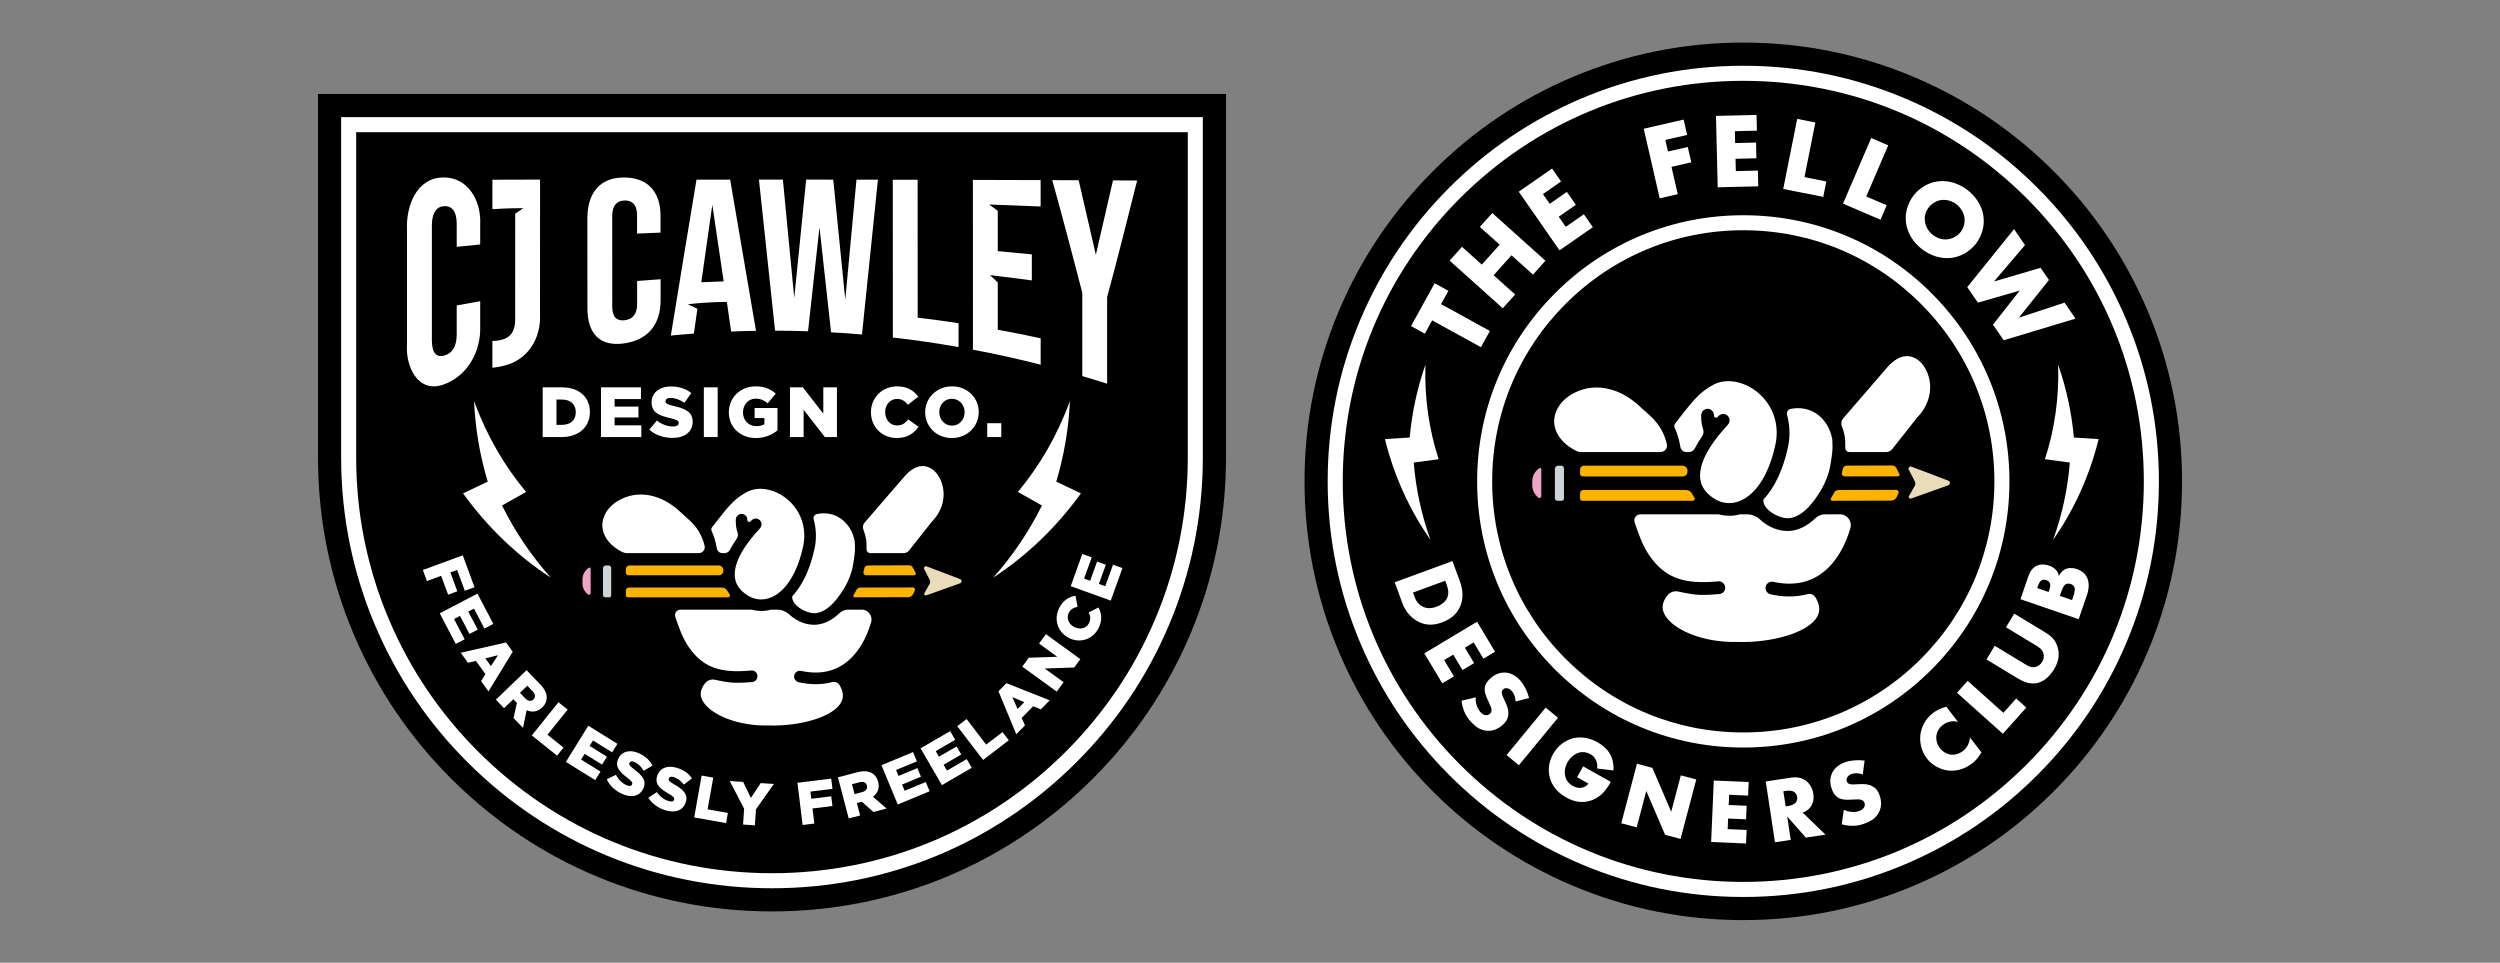 <svg viewBox="0 0 1288 496" version="1.1" xmlns="http://www.w3.org/2000/svg" id="Layer_1">
  
  <rect x="0" y="0" width="1288" height="496" fill="#808080" stroke="none"/>
  
  <defs>
    <style>
      .st0 {
        fill: none;
      }

      .st1 {
        fill: #eda4c5;
      }

      .st2 {
        fill: #ced5d8;
      }

      .st3 {
        fill: #fcb400;
      }

      .st4 {
        fill: #fff;
      }

      .st5 {
        fill: #e8dcba;
      }
    </style>
  </defs>
  <g>
    <g>
      <path d="M397.72,469.56c-62.36,0-121.01-24.25-165.16-68.28-21.47-21.41-38.34-46.35-50.16-74.12-12.23-28.75-18.48-59.31-18.57-90.81v-2.06s0-185.86,0-185.86h467.81v187.89c-.1,31.53-6.35,62.08-18.58,90.83-11.82,27.78-28.69,52.72-50.16,74.13-44.15,44.03-102.81,68.28-165.16,68.28Z"></path>
      <path d="M397.72,457.63c-59.18,0-114.84-23.01-156.74-64.8-20.38-20.32-36.39-43.99-47.61-70.35-11.6-27.28-17.53-56.27-17.62-86.17v-2.06s0-173.9,0-173.9h443.95v175.96c-.1,29.89-6.03,58.89-17.63,86.17-11.21,26.36-27.23,50.03-47.61,70.35-41.9,41.79-97.56,64.8-156.74,64.8Z"></path>
    </g>
    <g>
      <path d="M397.72,457.63c-59.18,0-114.84-23.01-156.74-64.8-20.38-20.32-36.39-43.99-47.61-70.35-11.6-27.28-17.53-56.27-17.62-86.17v-2.06s0-173.9,0-173.9h443.95v175.96c-.1,29.89-6.03,58.89-17.63,86.17-11.21,26.36-27.23,50.03-47.61,70.35-41.9,41.79-97.56,64.8-156.74,64.8ZM183.5,68.1v168.19c.09,28.86,5.81,56.84,17.01,83.16,10.82,25.44,26.28,48.28,45.95,67.89,40.44,40.33,94.16,62.54,151.27,62.54s110.83-22.21,151.27-62.54c19.67-19.61,35.13-42.46,45.95-67.9,11.2-26.32,16.92-54.3,17-83.16v-2.93s.01-165.25.01-165.25H183.5Z" class="st4"></path>
      <g>
        <path d="M238.42,286.1l6.05,16.44-4.99,1.84-3.96-10.75-3.49,1.29,3.58,9.72-4.73,1.74-3.58-9.72-7.34,2.7-2.1-5.7,20.56-7.57h0Z" class="st4"></path>
        <path d="M245.99,305.81l8.16,15.62-4.58,2.4-5.38-10.29-2.94,1.54,4.87,9.32-4.25,2.22-4.87-9.32-3.08,1.61,5.46,10.43-4.58,2.4-8.24-15.76,19.42-10.15h0Z" class="st4"></path>
        <path d="M260.74,331.01l3.41,4.76-12.49,20.44-3.8-5.29,2.25-3.58-4.93-6.87-4.09,1.01-3.72-5.19,23.37-5.29h.01ZM252.93,343.17l3.64-5.61-6.51,1.62,2.87,3.99h0Z" class="st4"></path>
        <path d="M271.27,345.26l7.18,7.48c2.32,2.42,3.29,4.7,3.23,6.8-.02,1.79-.78,3.44-2.33,4.93l-.04.04c-2.42,2.32-5.26,2.57-7.98,1.41l-1.89,9.07-4.86-5.06,1.73-7.78-.04-.04-1.8-1.87-4.79,4.6-4.21-4.38,15.81-15.18h0ZM270.66,359.82c1.43,1.49,2.98,1.65,4.13.55l.04-.04c1.24-1.19,1.01-2.7-.4-4.17l-2.75-2.87-3.8,3.64,2.77,2.89h0Z" class="st4"></path>
        <path d="M287.71,361.8l4.74,3.8-10.39,12.93,8.27,6.65-3.33,4.15-13-10.45,13.72-17.08h0Z" class="st4"></path>
        <path d="M303.13,373.92l14.97,9.3-2.73,4.39-9.87-6.13-1.75,2.82,8.94,5.55-2.53,4.07-8.94-5.55-1.84,2.95,10,6.21-2.73,4.39-15.11-9.38,11.55-18.62h.02Z" class="st4"></path>
        <path d="M312.61,401.46l4.75-2.28c1.25,2.46,3.07,4.29,5.38,5.33,1.48.68,2.52.52,2.9-.34l.03-.05c.37-.82-.07-1.58-2.49-3.44-3.81-2.9-6.54-5.59-4.68-9.69l.03-.05c1.68-3.7,5.84-5.05,10.63-2.87,3.4,1.54,5.63,3.66,7,6.38l-4.54,2.65c-1.24-2.11-2.93-3.7-4.69-4.51-1.34-.61-2.25-.34-2.58.37l-.03.05c-.41.91.09,1.62,2.57,3.51,4.14,3.08,6.31,5.86,4.62,9.6l-.03.05c-1.85,4.08-6.18,5.04-11.02,2.83-3.53-1.6-6.4-4.25-7.85-7.55h-.01Z" class="st4"></path>
        <path d="M334.03,410.95l4.42-2.86c1.55,2.29,3.59,3.86,6.01,4.61,1.55.48,2.56.2,2.83-.7l.02-.06c.27-.87-.27-1.56-2.91-3.09-4.14-2.4-7.19-4.71-5.86-9.02l.02-.06c1.2-3.88,5.15-5.75,10.18-4.19,3.56,1.1,6.04,2.92,7.75,5.44l-4.17,3.2c-1.49-1.94-3.37-3.3-5.22-3.87-1.41-.43-2.28-.05-2.51.7l-.02.06c-.3.96.29,1.6,2.99,3.15,4.49,2.54,7,5.02,5.79,8.93l-.02.06c-1.32,4.27-5.49,5.77-10.57,4.2-3.71-1.15-6.88-3.41-8.74-6.5h0Z" class="st4"></path>
        <path d="M361.49,399.57l5.98,1.07-2.91,16.33,10.45,1.86-.93,5.24-16.43-2.92,3.84-21.58h0Z" class="st4"></path>
        <path d="M383.37,416.62l-7.4-14.24,6.91.46,3.97,8.27,5.06-7.66,6.78.45-9.22,13.04-.55,8.28-6.09-.41.54-8.19h0Z" class="st4"></path>
        <path d="M410.85,403.28l17.4-2.13.65,5.28-11.37,1.39.45,3.7,10.28-1.26.61,5-10.28,1.26.95,7.77-6.03.74-2.66-21.75h0Z" class="st4"></path>
        <path d="M431.72,400.48l10.03-2.63c3.24-.85,5.7-.59,7.5.49,1.56.88,2.62,2.36,3.17,4.44l.02.06c.85,3.24-.31,5.84-2.66,7.65l6.99,6.07-6.79,1.77-5.95-5.3-.06.02-2.52.66,1.68,6.42-5.87,1.54-5.55-21.2h0ZM444.14,408.11c2-.52,2.9-1.8,2.49-3.34l-.02-.06c-.43-1.66-1.87-2.2-3.83-1.68l-3.85,1.01,1.34,5.09,3.88-1.02h0Z" class="st4"></path>
        <path d="M454.12,394.23l16.28-6.75,1.98,4.77-10.74,4.44,1.27,3.07,9.72-4.03,1.84,4.43-9.72,4.03,1.33,3.21,10.88-4.51,1.98,4.77-16.43,6.81-8.38-20.25h0Z" class="st4"></path>
        <path d="M474.29,385.52l15.24-8.84,2.59,4.47-10.04,5.83,1.66,2.87,9.1-5.27,2.4,4.14-9.1,5.28,1.74,3.01,10.18-5.91,2.59,4.47-15.38,8.92-10.99-18.95h0Z" class="st4"></path>
        <path d="M493.16,374.14l4.82-3.69,10.09,13.17,8.43-6.45,3.24,4.22-13.25,10.14-13.32-17.4h0Z" class="st4"></path>
        <path d="M514.41,356.14l4.11-4.17,22.27,8.85-4.57,4.64-3.91-1.61-5.93,6.02,1.69,3.86-4.48,4.55-9.18-22.14h0ZM527.71,361.78l-6.15-2.63,2.7,6.13,3.45-3.5Z" class="st4"></path>
        <path d="M526.7,343.45l3.32-4.59,14.67-.49-9.37-6.8,3.53-4.86,17.73,12.87-3.13,4.31-15.22.52,9.73,7.06-3.53,4.86-17.73-12.87h0Z" class="st4"></path>
        <path d="M550.58,328.62l-.05-.03c-5.66-2.96-7.82-9.63-4.75-15.51,2.07-3.97,5.07-5.65,8.35-6.13l1.02,5.69c-1.97.38-3.52,1.2-4.49,3.05-1.42,2.72-.12,5.83,2.71,7.31l.05.03c2.91,1.52,6.19.79,7.61-1.92,1.05-2.03.74-3.71-.07-5.61l5-2.54c1.57,3.15,2.14,6.59-.1,10.89-2.9,5.55-9.47,7.8-15.27,4.77h0Z" class="st4"></path>
        <path d="M551.63,302l5.97-16.59,4.86,1.75-3.93,10.93,3.12,1.13,3.57-9.9,4.51,1.62-3.57,9.9,3.27,1.18,3.99-11.08,4.86,1.75-6.02,16.74-20.62-7.42h0Z" class="st4"></path>
      </g>
      <g>
        <path d="M514.62,142.31l16.97,2.17c-6.82-.93-10.34-1.38-16.97-2.17Z" class="st0"></path>
        <path d="M536.12,106.38c-2.58-.1-4.78-.19-6.82-.26l6.82.26Z" class="st0"></path>
        <path d="M361.31,145.41c4.61-.21,6.91-.3,11.52-.44-1.95-13.16-3.9-26.32-5.84-39.49-1.9,13.31-3.79,26.61-5.68,39.93Z" class="st0"></path>
        <path d="M228.53,91.43c-14.08,0-19.43,15.05-18.84,26.98v58.97c-.86,10.96,5.36,25.54,18.86,20.72,12.21-4.35,19.21-16.84,18.85-29.74v-13.2c-4.84.85-7.26,1.3-12.1,2.21v14.82c0,6.68-2.56,9.96-6.4,10.99-3.84,1.04-6.4-.96-6.4-7.9v-58.98c0-6.94,2.56-9.92,6.4-10.09,3.84-.16,6.4,2.49,6.4,9.17v11.77c4.84-.5,7.26-.74,12.1-1.2v-10.39c.58-11.7-5.87-24.15-18.85-24.15h0Z" class="st4"></path>
        <path d="M328.24,144.75c0,4.79,0,7.19,0,11.98,0,5.4-2.55,7.8-6.4,8.26-3.84.47-6.4-1.35-6.41-6.87,0-15.64-.02-31.27-.02-46.9,0-5.52,2.55-7.85,6.4-7.93,3.84-.08,6.4,2.11,6.4,7.52v9.52c4.84-.21,7.26-.31,12.1-.49v-8.54c0-12.47-6.53-19.86-18.86-19.86s-18.84,7.86-18.83,21.14c0,15.4.02,30.81.02,46.21,0,13.27,6.53,19.88,18.86,18.13,12.33-1.75,18.84-9.73,18.84-22.2,0-4.34,0-6.51,0-10.86-4.84.32-7.26.51-12.1.9h0Z" class="st4"></path>
        <path d="M358.83,92.56c-4.46,26.77-8.86,53.53-13.21,80.32,4.75-.46,7.12-.65,11.87-1.01.74-5.24,1.16-8.29,1.8-12.78h0l-4.9-2.32c10.59-1.3,20.08-1.21,20.08-1.21.89,6.1,1.33,9.15,2.22,15.24,5.12-.2,7.68-.27,12.8-.35-4.45-25.97-8.89-51.93-13.31-77.9-6.93,0-10.4,0-17.33.01h0ZM361.31,145.41c1.88-13.31,3.78-26.62,5.68-39.93,1.94,13.16,3.89,26.33,5.84,39.49-4.6.14-6.91.23-11.52.44Z" class="st4"></path>
        <path d="M435.49,154.5c-2.06-20.65-4.13-41.3-6.2-61.95-5.58,0-8.38,0-13.96-.01-2.04,20.34-4.08,40.68-6.13,61.02-1.95-20.34-3.9-40.68-5.86-61.03h-12.33c2.77,25.95,5.54,51.89,8.31,77.84,6.8.02,10.19.08,16.98.31,1.97-17.87,3.94-35.75,5.9-53.62,1.99,18.05,3.98,36.1,5.97,54.15,6.37.35,9.56.58,15.93,1.12,2.76-26.59,5.49-53.17,8.21-79.76-4.42,0-6.63-.01-11.05-.02-1.92,20.65-3.85,41.29-5.78,61.93v.02Z" class="st4"></path>
        <path d="M472.79,163.68c-.01-23.69-.02-47.38-.03-71.07-5.12-.01-7.68-.02-12.8-.02.02,27.11.03,54.22.04,81.32,11.31,1.25,22.65,2.9,33.84,4.91v-12.31c-8.42-1.27-12.63-1.84-21.05-2.83h-.01Z" class="st4"></path>
        <path d="M514.04,169.89c0-9.91,0-15.39,0-24.38l-4.01-3.79,4.6.59c6.63.79,10.15,1.24,16.97,2.17h0v-13.43c-7.03-.71-10.54-1.05-17.56-1.67,0-8.47,0-13.17,0-20.81l-4.48-3.21,19.75.76c2.04.08,4.25.16,6.82.26v-13.59c-11.63-.04-23.27-.08-34.9-.11.01,29.16.02,58.33.03,87.49,11.69,2.18,23.38,4.77,34.89,7.73v-13.59c-8.84-1.93-13.26-2.81-22.1-4.43h0Z" class="st4"></path>
        <path d="M585.85,93c-4.98-.02-7.47-.04-12.44-.06-2.9,12.8-5.85,25.58-8.83,38.35-2.9-12.82-5.85-25.63-8.85-38.43-5.44-.02-8.16-.03-13.61-.05,5.36,19.28,10.48,38.63,15.48,58.01v42.96c5.12,1.5,7.68,2.28,12.79,3.9v-44.59c5.37-19.97,10.48-40.01,15.47-60.08h0Z" class="st4"></path>
        <path d="M278.24,106.78v-14.26c-5.12.02-7.68.02-12.8.04-4.7.02-7.05.02-11.75.04v15.18s8.82-.64,15.9-.51l-4.15,2.8c0,18.11-.03,36.43-.02,54.55,0,6.15-2.44,9.46-7.56,10.6-1.4.31-2.79.49-4.19.39v13.8c1.86-.08,3.64-.45,5.93-.99,12.32-2.91,19.2-14.05,18.61-26.46,0-18.32.02-36.85.02-55.18h0Z" class="st4"></path>
      </g>
      <g>
        <path d="M279.59,199.56h9.88c9.15,0,14.45,5.27,14.45,12.66v.07c0,7.39-5.38,12.88-14.6,12.88h-9.73v-25.61h0ZM289.58,218.88c4.24,0,7.06-2.34,7.06-6.48v-.07c0-4.1-2.82-6.48-7.06-6.48h-2.89v13.03h2.89Z" class="st4"></path>
        <path d="M309.62,199.56h20.6v6.04h-13.57v3.88h12.29v5.6h-12.29v4.06h13.76v6.04h-20.78v-25.61h0Z" class="st4"></path>
        <path d="M334.49,221.37l3.95-4.72c2.52,2.01,5.34,3.07,8.31,3.07,1.9,0,2.93-.66,2.93-1.76v-.07c0-1.06-.84-1.65-4.32-2.45-5.45-1.24-9.66-2.78-9.66-8.05v-.07c0-4.76,3.77-8.2,9.92-8.2,4.35,0,7.76,1.17,10.54,3.4l-3.55,5.01c-2.34-1.65-4.9-2.52-7.17-2.52-1.72,0-2.56.73-2.56,1.65v.07c0,1.17.88,1.68,4.43,2.49,5.89,1.28,9.55,3.18,9.55,7.98v.07c0,5.23-4.13,8.34-10.35,8.34-4.54,0-8.85-1.43-12-4.24h-.01Z" class="st4"></path>
        <path d="M362.62,199.56h7.13v25.61h-7.13v-25.61h0Z" class="st4"></path>
        <path d="M375.5,212.44v-.07c0-7.46,5.85-13.32,13.79-13.32,4.5,0,7.68,1.39,10.39,3.73l-4.17,5.01c-1.83-1.54-3.66-2.41-6.18-2.41-3.7,0-6.55,3.11-6.55,7.02v.07c0,4.13,2.89,7.1,6.95,7.1,1.72,0,3.04-.37,4.1-1.06v-3.11h-5.05v-5.19h11.78v11.52c-2.71,2.23-6.48,3.95-11.12,3.95-7.98,0-13.94-5.49-13.94-13.24h0Z" class="st4"></path>
        <path d="M407.01,199.56h6.62l10.54,13.54v-13.54h7.02v25.61h-6.22l-10.94-14.05v14.05h-7.02v-25.61h0Z" class="st4"></path>
        <path d="M448.72,212.44v-.07c0-7.46,5.74-13.32,13.5-13.32,5.23,0,8.6,2.2,10.87,5.34l-5.34,4.13c-1.46-1.83-3.15-3-5.6-3-3.58,0-6.11,3.04-6.11,6.77v.07c0,3.84,2.52,6.84,6.11,6.84,2.67,0,4.24-1.24,5.78-3.11l5.34,3.8c-2.41,3.33-5.67,5.78-11.34,5.78-7.32,0-13.21-5.6-13.21-13.24h0Z" class="st4"></path>
        <path d="M476.65,212.44v-.07c0-7.35,5.93-13.32,13.83-13.32s13.76,5.89,13.76,13.24v.07c0,7.36-5.93,13.32-13.83,13.32s-13.76-5.89-13.76-13.24ZM496.98,212.44v-.07c0-3.7-2.67-6.91-6.59-6.91s-6.48,3.15-6.48,6.84v.07c0,3.7,2.67,6.91,6.55,6.91s6.51-3.15,6.51-6.84h0Z" class="st4"></path>
        <path d="M508.62,218.04h7.24v7.13h-7.24v-7.13Z" class="st4"></path>
      </g>
      <g>
        <path d="M551.22,206.58c-6.48,17.86-15.74,33.61-26.81,46.86,4.15,2.3,8.28,4.63,12.38,7.01-6.67,13.44-15.09,25.92-25.05,37.11,16.84-11,32.32-25.57,45.14-43.38-4.22-2.05-8.45-4.06-12.7-6.04,4.05-13.5,6.42-27.45,7.04-41.55Z" class="st4"></path>
        <path d="M244.23,206.58c6.48,17.86,15.74,33.61,26.81,46.86-4.15,2.3-8.28,4.63-12.38,7.01,6.67,13.44,15.09,25.92,25.05,37.11-16.84-11-32.32-25.57-45.14-43.38,4.22-2.05,8.45-4.06,12.7-6.04-4.05-13.5-6.42-27.45-7.04-41.55Z" class="st4"></path>
      </g>
      <g>
        <path d="M313.67,291.33h-1.51c-.84,0-1.51.68-1.51,1.51v13.67c0,.69.56,1.25,1.25,1.25h1.92c.59,0,1.07-.48,1.07-1.07v-14.14c0-.67-.54-1.21-1.22-1.21Z" class="st2"></path>
        <path d="M375.88,306.2c-.43-.6-.83-1.23-1.18-1.87-.54-.99-1.57-1.62-2.7-1.62h-48.05c-.84,0-1.52.69-1.52,1.53v2.43c0,.6.49,1.09,1.09,1.09h51.59c.8,0,1.25-.91.78-1.56Z" class="st3"></path>
        <path d="M323.71,296.37h46.76c1.14,0,2.08-.88,2.17-2.01v-.06c.01-.11.02-.22.03-.33.14-1.42-.97-2.65-2.39-2.65h-45.92c-1.07,0-1.94.87-1.94,1.94v1.83c0,.71.57,1.28,1.28,1.28Z" class="st3"></path>
        <path d="M303.44,292.46c-2.03,1.29-3.37,3.56-3.37,6.13v1.9c0,2.35,1.12,4.44,2.85,5.77.57.43,1.39,0,1.39-.71v-12.62c0-.44-.49-.71-.87-.47Z" class="st1"></path>
        <path d="M408.15,307.7c0,.66.17,1.33.49,1.99.24.5.57,1,.99,1.5,2.5,2.99,7.55,4.96,10.39,4.72,4.94-.41,9.72-4.45,14.61-12.35.27-.44.54-.89.79-1.34.51-.91.98-1.84,1.42-2.78.75-1.63,1.38-3.31,1.9-5.04.86-2.87,1.69-9.28,1.73-10.89.01-.38.02-.76.02-1.14,0-1.1-.03-2.22-.11-3.34-.43-2.4-1.24-4.63-2.42-6.63-.12-.15-.22-.32-.31-.5-1.59-2.5-3.76-4.5-6.26-5.79-3.12-1.6-6.75-2.04-10.47-1.3-1.27.25-2.06,1.54-1.71,2.8,1.21,4.33,1.47,8.98.74,13.6l-.02.09c-.69,3.47-1.56,6.73-2.6,9.75-.71,2.08-1.51,4.04-2.38,5.88-1.92,4.05-4.2,7.51-6.8,10.29-.02.16-.03.33-.02.49Z" class="st4"></path>
        <path d="M369.35,282.58c.22,1.38,1.41,2.4,2.82,2.4h1.02c1.22,0,2.36-.67,2.92-1.76.95-1.85,2.1-3.75,3.44-5.69.66-.96.8-2.16.41-3.26-.65-1.83-.96-4.13-.89-6.63.04-1.22.83-2.25,1.9-2.68.36-.14.75-.22,1.15-.21.81.02,1.56.36,2.1.94.48.51.76,1.15.8,1.84,0,.1,0,.2,0,.3v.03c-.03.93,1.12,1.4,1.75.71.14-.15.28-.3.42-.46.07-.07.14-.14.21-.21.52-.46,1.17-.72,1.86-.75.8-.03,1.56.25,2.14.8.63.58.98,1.4.95,2.27-.02.76-.35,1.47-.87,2.03-1.6,1.73-3.08,3.44-4.4,5.1-.73.92-1.42,1.83-2.06,2.72-4.48,6.24-6.66,11.73-6.49,16.34.03.8.14,1.57.31,2.31.09.37.2.74.32,1.1.08.22.16.45.26.66.65,1.53,1.65,2.92,2.98,4.16,1.02.96,2.1,1.75,3.2,2.39,2.5,1.42,5.18,2.01,7.89,1.73.3-.03.6-.07.9-.13.6-.11,1.21-.26,1.81-.45,3.73-1.2,7.25-4.06,10.18-8.27.22-.31.43-.63.64-.95,3.15-4.86,5.51-11.16,7.02-18.76.51-3.26.44-6.41-.2-9.42-.09-.43-.19-.86-.31-1.28-.31-1.13-.7-2.24-1.17-3.32-1.69-3.87-4.4-7.27-7.84-9.83-3.02-2.24-6.43-3.72-9.87-4.28-3.4-.55-6.65-.15-9.4,1.16-.64.34-1.26.68-1.84,1.03-.39.23-.77.47-1.14.71-.37.24-.73.48-1.07.73-.35.25-.69.5-1.02.76-.5.39-.98.79-1.45,1.2-.32.28-.63.56-.93.85-2.77,2.63-5.31,5.89-8.84,10.43-.65.83-1.34,1.72-2.08,2.66,0,0,0,0,0,0-.44.57-.54,1.33-.23,1.98,1.26,2.71,2.14,5.7,2.67,9.01Z" class="st4"></path>
        <path d="M360.02,284.98c1.96,0,3.44-1.82,2.99-3.73-1.9-8.11-6.29-11.98-10.24-15.45-.98-.86-1.89-1.66-2.79-2.53-4.77-4.35-10.18-7.16-15.64-8.13-5.44-.96-10.83-.04-15.59,2.67-3.05,1.74-5.44,4.12-6.9,6.9-1.84,3.51-2.02,7.2-.52,10.68,1.45,3.35,4.35,6.33,8.16,8.4.38.21.76.41,1.15.61.72.38,1.51.57,2.32.57h37.05Z" class="st4"></path>
        <path d="M494.65,298.35l-17.26-6.56c-.86-.33-1.66.57-1.25,1.39l2.87,5.61c.32.63.3,1.37-.05,1.98l-2.71,4.76c-.38.67.27,1.45,1,1.19l17.38-6.21c1.01-.36,1.02-1.78.02-2.16Z" class="st5"></path>
        <path d="M480.13,268.72c5.3-5.4,7.26-12.64,5.23-19.36-1.45-4.81-4.66-8.29-8.39-9.08-.22-.05-.45-.09-.68-.11-.23-.03-.45-.04-.68-.05-.2,0-.4,0-.6,0-3,.12-6.08,1.94-9.02,5.35l-20.56,23.79c-.86,1-1.09,2.39-.61,3.61.66,1.68,1.15,3.44,1.47,5.28l.03.26c.11,1.54.15,3.08.12,4.59-.02,1.08.84,1.97,1.92,1.97h17.23c1.06,0,2.07-.49,2.73-1.33l11.75-14.87.05-.05Z" class="st4"></path>
        <path d="M470.32,302.64l-27.04.06c-.85,0-1.63.47-2.02,1.23-.49.94-1.01,1.86-1.57,2.76,0,0,0,0,0,.01-.28.45.04,1.04.58,1.04l27.62-.07c1.11,0,2.12-.65,2.59-1.66l.84-1.83c.34-.73-.2-1.56-1-1.56Z" class="st3"></path>
        <path d="M443.91,314.09h-6.93c-1.66,0-3.26.63-4.45,1.77-3.81,3.66-7.79,5.64-12.02,5.99-.44.04-.9.05-1.37.04-5.8-.13-10.14-3.14-12.58-5.39-1.68-1.54-3.86-2.41-6.14-2.41h-3.2c-1.8.5-3.64.72-5.47.67-1.54-.04-3.05-.26-4.52-.67h-36.61c-1.95,0-3.32,1.92-2.69,3.76v.04c1.95,5.69,3.77,11.06,7.16,15.83,3.32,4.68,6.89,7.75,11.23,9.65.57.25,1.08.45,1.57.63,4.92,1.76,10.99,2.22,19.11,1.44.79-.08,1.57.16,2.18.67.54.44.9,1.05,1.03,1.72.02.1.03.19.04.29.08.86-.2,1.69-.79,2.33-.52.55-1.24.87-2,.94-3.32.32-6.28.43-9.04.36-3.01-.08-7.27-.92-10.01-1.54-1.87-.42-3.85.21-5.07,1.69-2.07,2.5-2.85,5.16-1.96,7.76.61,1.8,1.95,3.58,3.87,5.25.28.24.56.47.86.71,1.86,1.45,4.16,2.8,6.83,3.96.42.18.84.36,1.27.53,6.44,2.56,14.13,3.85,21.83,3.65h.07s.1,0,.1,0c7.9.24,16.39-.87,23.31-3.04,5.08-1.59,9.03-3.67,11.56-6.04,1.15-1.07,2.01-2.21,2.54-3.38,1.13-2.49.75-5.31-1.14-8.41-.77-1.26-2.28-1.87-3.71-1.49-2.97.8-6.11,1.16-9.37,1.08-2.52-.06-5.15-.39-7.83-.98-1.49-.33-2.58-1.69-2.44-3.21.17-1.82,1.89-3.03,3.62-2.65,6.53,1.44,12.45,1.07,17.6-1.1.16-.09.32-.16.5-.22,1.81-.81,3.55-1.87,5.17-3.12,6.46-5.03,10.52-12.82,12.78-20.61.95-3.26-1.47-6.53-4.87-6.53Z" class="st4"></path>
        <path d="M470.28,292.36c-.35-.68-1.05-1.11-1.81-1.11l-21.39.07c-.84,0-1.56.58-1.75,1.4-.14.64-.29,1.27-.46,1.9-.23.88.42,1.74,1.33,1.74h24.65c.8.02,1.22-.51.86-1.22l-1.43-2.78Z" class="st3"></path>
      </g>
    </g>
  </g>
  <g>
    <g>
      <path d="M898.14,474.04c-30.51,0-60.11-5.98-87.99-17.77-26.92-11.39-51.09-27.68-71.85-48.44s-37.05-44.93-48.44-71.85c-11.79-27.88-17.77-57.48-17.77-87.99s5.98-60.11,17.77-87.99c11.39-26.92,27.68-51.09,48.44-71.85,20.75-20.75,44.93-37.05,71.84-48.44,27.88-11.79,57.48-17.77,87.99-17.77s60.11,5.98,87.99,17.77c26.92,11.39,51.09,27.68,71.85,48.44,20.75,20.75,37.05,44.93,48.44,71.84,11.79,27.88,17.77,57.48,17.77,87.99s-5.98,60.11-17.77,87.99c-11.38,26.92-27.68,51.09-48.44,71.85-20.75,20.75-44.93,37.05-71.85,48.44-27.88,11.79-57.48,17.77-87.99,17.77Z"></path>
      <path d="M898.14,462.12c-28.9,0-56.95-5.66-83.34-16.83-25.5-10.78-48.4-26.22-68.06-45.89-19.66-19.66-35.1-42.56-45.89-68.06-11.17-26.4-16.83-54.44-16.83-83.34s5.66-56.94,16.83-83.34c10.78-25.5,26.22-48.4,45.89-68.06,19.66-19.66,42.56-35.1,68.06-45.89,26.4-11.17,54.44-16.83,83.34-16.83s56.94,5.66,83.34,16.83c25.5,10.78,48.4,26.22,68.06,45.89,19.66,19.66,35.1,42.56,45.89,68.06,11.17,26.4,16.83,54.44,16.83,83.34s-5.66,56.94-16.83,83.34c-10.78,25.5-26.22,48.4-45.89,68.06-19.66,19.66-42.56,35.1-68.06,45.89-26.4,11.17-54.44,16.83-83.34,16.83Z"></path>
    </g>
    <g>
      <path d="M898.14,462.12c-28.9,0-56.95-5.66-83.34-16.83-25.5-10.78-48.4-26.22-68.06-45.89-19.66-19.66-35.1-42.56-45.89-68.06-11.17-26.4-16.83-54.44-16.83-83.34s5.66-56.94,16.83-83.34c10.78-25.5,26.22-48.4,45.89-68.06,19.66-19.66,42.56-35.1,68.06-45.89,26.4-11.17,54.44-16.83,83.34-16.83s56.94,5.66,83.34,16.83c25.5,10.78,48.4,26.22,68.06,45.89,19.66,19.66,35.1,42.56,45.89,68.06,11.17,26.4,16.83,54.44,16.83,83.34s-5.66,56.94-16.83,83.34c-10.78,25.5-26.22,48.4-45.89,68.06-19.66,19.66-42.56,35.1-68.06,45.89-26.4,11.17-54.44,16.83-83.34,16.83ZM898.14,41.64c-55.12,0-106.94,21.47-145.92,60.44-38.98,38.98-60.44,90.8-60.44,145.92s21.47,106.94,60.44,145.92c38.98,38.98,90.8,60.44,145.92,60.44s106.94-21.47,145.92-60.44c38.98-38.98,60.44-90.8,60.44-145.92s-21.47-106.94-60.44-145.92c-38.98-38.98-90.8-60.44-145.92-60.44Z" class="st4"></path>
      <path d="M898.14,385.13c-36.63,0-71.06-14.26-96.96-40.16-25.9-25.9-40.16-60.34-40.16-96.96s14.26-71.06,40.16-96.96c25.9-25.9,60.34-40.16,96.96-40.16s71.06,14.26,96.96,40.16c25.9,25.9,40.16,60.34,40.16,96.96s-14.26,71.06-40.16,96.96c-25.9,25.9-60.34,40.16-96.96,40.16ZM898.14,118.62c-34.56,0-67.05,13.46-91.48,37.89-24.44,24.44-37.89,56.92-37.89,91.48s13.46,67.05,37.89,91.48c24.44,24.44,56.92,37.89,91.48,37.89s67.05-13.46,91.48-37.89c24.44-24.44,37.89-56.92,37.89-91.48s-13.46-67.05-37.89-91.48c-24.44-24.44-56.92-37.89-91.48-37.89Z" class="st4"></path>
      <polygon points="742.44 156.68 767.58 170.52 762.97 178.87 737.84 165.05 734.07 171.91 726.97 168 739.12 145.92 746.22 149.82 742.44 156.68" class="st4"></polygon>
      <polygon points="763.43 136.33 772.64 126.07 762.42 116.9 768.83 109.76 796.21 134.33 789.8 141.48 778.72 131.53 769.5 141.79 780.59 151.73 774.22 158.83 746.83 134.26 753.21 127.16 763.43 136.33" class="st4"></polygon>
      <polygon points="804.26 93.49 794.93 99.98 798.42 105.01 807.25 98.86 811.88 105.52 803.05 111.66 806.68 116.86 816 110.38 820.63 117.04 803.47 128.97 782.46 98.77 799.62 86.84 804.26 93.49" class="st4"></polygon>
      <polygon points="869.2 69.52 857.97 72.09 859.33 78.06 869.54 75.72 871.36 83.62 861.15 85.96 864.37 100.05 855.07 102.18 846.85 66.32 867.39 61.61 869.2 69.52" class="st4"></polygon>
      <polygon points="905.16 67.31 893.8 67.59 893.95 73.71 904.71 73.45 904.9 81.55 894.14 81.81 894.3 88.16 905.66 87.88 905.86 95.99 884.96 96.49 884.07 59.71 904.96 59.21 905.16 67.31" class="st4"></polygon>
      <polygon points="935.27 63.11 929.67 91.25 940.92 93.49 939.33 101.44 918.72 97.34 925.91 61.25 935.27 63.11" class="st4"></polygon>
      <polygon points="972.8 74.87 961.49 101.23 972.03 105.75 968.84 113.21 949.53 104.92 964.03 71.11 972.8 74.87" class="st4"></polygon>
      <path d="M1005.05,132.89c-5.16.56-10.5-1.18-14.83-4.51-4.33-3.33-7.39-8.04-8.18-13.17-.82-5.36.82-10.57,3.78-14.42,2.99-3.89,7.63-6.86,12.99-7.4,5.16-.56,10.5,1.18,14.83,4.51s7.39,8.04,8.18,13.17c.85,5.32-.82,10.57-3.81,14.46-2.96,3.85-7.57,6.78-12.96,7.36M1000.31,103.03c-2.75.32-5.14,1.89-6.72,3.95-1.98,2.58-2.14,5.32-1.85,7.21.36,2.43,1.58,4.91,4.13,6.86,2.58,1.98,5.21,2.54,7.61,2.23s4.94-1.55,6.66-3.78c1.75-2.28,2.29-5.06,1.94-7.42-.44-2.77-2.07-5.27-4.08-6.81-2.1-1.61-4.9-2.58-7.69-2.22" class="st4"></path>
      <polygon points="1043.28 126.29 1027.31 145.02 1051.31 137.97 1055.62 144.24 1040.12 163.66 1063.65 155.92 1069.3 164.15 1032.32 175.3 1026.79 167.26 1040.57 149.7 1019.02 155.93 1013.52 147.93 1037.63 118.05 1043.28 126.29" class="st4"></polygon>
      <path d="M718.55,299.99l29.76-10.92,3.71,10.13c1.1,2.99,2.53,8.13.23,13.33-2.07,4.7-6.11,6.95-9.32,8.12-3.92,1.44-7.76,1.73-11.72-.11-3.23-1.5-6.83-4.68-8.7-9.77l-3.96-10.79h0ZM727.94,305.3l.57,1.56c.69,1.88,1.83,4.44,4.54,5.73,1.29.64,3.64,1.24,6.94.04,2.76-1.02,4.82-2.73,5.66-4.71,1.02-2.45.32-4.93-.39-6.84l-.68-1.88-16.64,6.1h0Z" class="st4"></path>
      <polygon points="764.26 339.36 759.22 330.97 754.7 333.67 759.46 341.63 753.47 345.21 748.71 337.27 744.02 340.07 749.05 348.47 743.06 352.06 733.81 336.61 760.99 320.32 770.25 335.78 764.26 339.36" class="st4"></polygon>
      <path d="M760.25,359.24c-.08,2.42.52,5.45,2.42,7.58,1.1,1.24,2.16,1.64,2.93,1.65.67.04,1.42-.19,2.02-.72.46-.41.84-1.06.82-1.94,0-1.08-.58-2.22-1.47-4.16l-.92-2.04c-.56-1.28-1.33-3.21-1.11-5.11.24-2.37,1.78-4,2.99-5.07,2.91-2.59,5.69-3.03,7.64-2.92,2.29.13,5.08,1.2,7.64,4.08,2.08,2.34,3.76,5.74,4.58,9.02l-6.97,1.82c-.19-3.14-1.27-4.66-2-5.47-.54-.61-1.4-1.29-2.51-1.39-.67-.04-1.28.06-1.81.53-.43.38-.68.73-.78,1.26-.05.37-.11,1.17.77,3.01l1.1,2.39c.86,1.9,1.72,3.94,1.48,6.38-.2,2.34-1.23,3.83-2.86,5.29-2.17,1.92-4.73,3.26-7.95,3.07-3.82-.23-6.39-2.33-8.64-4.85-1.33-1.49-2.45-3.04-3.35-5.35-.2-.51-.96-2.51-1.3-5.26l7.31-1.79h0Z" class="st4"></path>
      <rect transform="translate(-5.4 747.35) rotate(-50.51)" height="8.22" width="31.69" y="375.29" x="773.58" class="st4"></rect>
      <path d="M815.65,394.82l14.25,8.01c-3.07,5.47-6.38,8.73-11.42,9.94-4.41,1.06-8.16-.01-11.68-1.99-4.97-2.79-7.35-6.53-8.3-10.06-.91-3.23-.93-7.66,1.64-12.22,2.47-4.39,6.23-7.01,9.96-8.03,3.56-.99,8.12-.77,13.01,1.98,2.57,1.44,5.01,3.58,6.41,6.05,1.41,2.54,1.96,5.73,1.74,8.44l-8.42-1.02c.22-1.57-.05-2.92-.43-3.89-.64-1.67-1.72-2.76-3.09-3.53-1.7-.95-3.79-1.32-5.79-.75-2.52.7-4.75,2.83-5.96,4.99-1.42,2.52-1.67,5.11-1.16,7.19.53,2.15,1.75,3.76,3.86,4.95,1.24.7,2.81,1.31,4.69.95.96-.17,2.31-.72,3.42-2.11l-5.88-3.31,3.14-5.59h0Z" class="st4"></path>
      <polygon points="835.27 424.14 843.36 393.5 851.3 395.6 861.01 418.22 865.96 399.47 873.91 401.57 865.82 432.21 857.87 430.11 848.16 407.49 843.22 426.24 835.27 424.14" class="st4"></polygon>
      <polygon points="900.63 409.89 890.85 409.46 890.63 414.73 899.88 415.14 899.58 422.11 890.32 421.71 890.09 427.17 899.87 427.59 899.56 434.57 881.57 433.79 882.95 402.13 900.93 402.91 900.63 409.89" class="st4"></polygon>
      <path d="M922.4,400.68c2.35-.36,5.41-.44,8.08,1.61,2.06,1.56,3.37,4.15,3.75,6.64.41,2.68-.18,5.17-1.5,6.91-1.05,1.36-2.58,2.32-4,2.82l11.76,11.34-10.1,1.53-9.62-10.84,1.82,12.02-8.12,1.23-4.76-31.33,12.68-1.92h0ZM919.97,415.42l1.55-.23c1.22-.18,2.91-.78,3.76-1.86.51-.7.78-1.8.63-2.79-.14-.94-.67-1.92-1.48-2.47-.86-.64-2.3-.9-4.09-.63l-1.55.23,1.17,7.75Z" class="st4"></path>
      <path d="M949.91,417.24c2.22.98,5.25,1.57,7.94.61,1.57-.56,2.33-1.39,2.64-2.1.29-.61.36-1.39.09-2.15-.2-.58-.67-1.17-1.48-1.48-1.01-.4-2.28-.3-4.41-.2l-2.23.09c-1.4.05-3.48.02-5.16-.89-2.11-1.11-3.04-3.16-3.58-4.68-1.3-3.67-.67-6.42.17-8.18.98-2.06,3.03-4.25,6.66-5.54,2.96-1.05,6.74-1.33,10.09-.86l-.94,7.14c-2.98-1.01-4.79-.57-5.82-.2-.77.27-1.73.82-2.23,1.8-.29.61-.43,1.21-.19,1.89.19.54.42.91.88,1.2.32.19,1.05.54,3.07.42l2.63-.13c2.09-.08,4.3-.11,6.47,1.03,2.1,1.07,3.09,2.58,3.82,4.64.97,2.73,1.23,5.61-.15,8.53-1.64,3.46-4.56,5.05-7.74,6.18-1.88.67-3.73,1.13-6.22,1.1-.56,0-2.69-.05-5.37-.77l1.09-7.45h-.02Z" class="st4"></path>
      <path d="M1020.85,387.66c-1.88,2.94-3.07,4.34-4.69,5.59-4.37,3.36-8.98,4.15-12.62,3.71-4.33-.57-8.32-2.95-10.84-6.22-2.75-3.58-3.81-8.15-3.32-12.19.49-3.97,2.56-8.21,6.48-11.22,1.2-.92,3.31-2.24,6.86-3.24l6,7.8c-4.1-.98-6.71.79-7.8,1.62-1.88,1.45-2.88,3.12-3.24,5.13-.44,2.62.42,5.07,1.78,6.84,1.33,1.73,3.52,3.1,5.8,3.33,1.88.18,4.16-.44,6-1.86.98-.75,3.3-2.72,3.66-7.01l5.94,7.72h0Z" class="st4"></path>
      <polygon points="1013.73 350.78 1032.15 367.25 1038.74 359.88 1043.94 364.54 1031.88 378.04 1008.25 356.91 1013.73 350.78" class="st4"></polygon>
      <path d="M1027.7,332.72l16.05,9.73c1.14.69,2.91,1.71,5.03,1.15,1.26-.34,2.58-1.33,3.32-2.54.74-1.22,1.01-2.77.79-3.96-.44-2.49-2.45-3.65-3.96-4.56l-15.45-9.36,4.26-7.04,15.56,9.43c2.85,1.72,5.74,3.64,6.93,8.37.94,3.68.27,7.16-2.05,10.98-2.58,4.27-5.9,6.43-8.69,7.01-3.99.81-7.62-1.01-10.5-2.75l-15.56-9.43,4.25-7.03h0Z" class="st4"></path>
      <path d="M1070.91,319.01l-29.96-10.3,3.99-11.59c.74-2.16,1.93-4.61,4.59-5.76,1.48-.64,3.6-.82,6.25.09,1.3.45,2.35,1.06,3.39,2.12.95,1.03,1.39,1.93,1.5,3.23.72-1.51,1.98-2.83,3.2-3.47,1.58-.81,3.79-.95,6.18-.14,2.83.98,4.39,2.72,5.13,4.23,1.1,2.19,1.3,5.42.04,9.11l-4.3,12.49h0ZM1055.43,305l.49-1.44c.28-.81.65-2.19.08-3.29-.32-.67-1.05-1.17-1.73-1.4-.77-.26-1.62-.26-2.27.02-.67.33-1.39,1.13-1.92,2.66l-.49,1.44,5.84,2.01h0ZM1067.52,309.15l.6-1.75c.74-2.16,1.14-4.03.44-5.22-.28-.5-.86-1-1.72-1.29-.95-.33-1.82-.27-2.42.02-1.27.62-1.98,2.54-2.64,4.47l-.56,1.62,6.29,2.16h0Z" class="st4"></path>
      <path d="M1060.36,187.94c.56,17.27-1.94,33.71-6.81,48.64,4.28.54,8.56,1.12,12.83,1.73-1.09,13.61-3.99,27-8.62,39.81,10.51-14.99,18.66-32.52,23.47-51.9-4.26-.31-8.51-.57-12.77-.81-1.14-12.77-3.86-25.36-8.09-37.48Z" class="st4"></path>
      <path d="M734.38,187.94c-.56,17.27,1.94,33.71,6.81,48.64-4.28.54-8.56,1.12-12.83,1.73,1.09,13.61,3.99,27,8.62,39.81-10.51-14.99-18.66-32.52-23.47-51.9,4.26-.31,8.51-.57,12.77-.81,1.14-12.77,3.86-25.36,8.09-37.48Z" class="st4"></path>
      <g>
        <path d="M804.42,239.91h-1.67c-.92,0-1.67.75-1.67,1.66v15.06c0,.76.62,1.38,1.38,1.38h2.12c.65,0,1.18-.53,1.18-1.18v-15.58c0-.74-.6-1.34-1.34-1.34Z" class="st2"></path>
        <path d="M872.94,256.29c-.48-.66-.91-1.35-1.3-2.06-.6-1.09-1.73-1.78-2.97-1.78h-52.94c-.93,0-1.68.76-1.68,1.68v2.68c0,.66.54,1.2,1.2,1.2h56.83c.88,0,1.38-1,.86-1.72Z" class="st3"></path>
        <path d="M815.47,245.46h51.51c1.25,0,2.29-.97,2.39-2.22v-.07c.01-.12.03-.24.04-.36.15-1.56-1.07-2.91-2.64-2.91h-50.59c-1.18,0-2.13.96-2.13,2.14v2.01c0,.78.63,1.41,1.41,1.41Z" class="st3"></path>
        <path d="M793.14,241.16c-2.23,1.42-3.72,3.92-3.72,6.76v2.09c0,2.59,1.23,4.89,3.14,6.36.62.48,1.53,0,1.53-.78v-13.9c0-.49-.54-.79-.96-.52Z" class="st1"></path>
        <path d="M908.49,257.94c0,.73.19,1.46.54,2.19.27.55.63,1.1,1.09,1.65,2.75,3.3,8.31,5.46,11.45,5.2,5.44-.46,10.71-4.91,16.09-13.61.3-.49.59-.98.87-1.48.56-1,1.08-2.02,1.56-3.06.82-1.79,1.52-3.65,2.1-5.56.95-3.16,1.86-10.22,1.91-12,.01-.42.02-.83.02-1.25,0-1.22-.04-2.44-.12-3.68-.47-2.65-1.37-5.1-2.67-7.3-.13-.17-.24-.35-.34-.55-1.75-2.75-4.14-4.96-6.9-6.38-3.44-1.77-7.44-2.25-11.53-1.44-1.4.28-2.26,1.7-1.88,3.08,1.33,4.77,1.62,9.89.82,14.98l-.02.1c-.76,3.82-1.72,7.41-2.86,10.74-.79,2.29-1.66,4.45-2.62,6.48-2.11,4.46-4.62,8.28-7.49,11.33-.02.18-.03.36-.03.54Z" class="st4"></path>
        <path d="M865.75,230.26c.24,1.53,1.56,2.65,3.1,2.65h1.13c1.35,0,2.6-.74,3.21-1.94,1.05-2.04,2.31-4.13,3.79-6.27.73-1.05.88-2.38.45-3.59-.71-2.01-1.06-4.55-.98-7.31.04-1.34.91-2.48,2.09-2.95.39-.16.82-.24,1.27-.23.9.03,1.72.39,2.32,1.03.53.56.83,1.27.89,2.03,0,.11,0,.22,0,.33v.03c-.03,1.03,1.23,1.54,1.92.78.15-.17.31-.34.46-.5.07-.08.15-.16.23-.23.57-.5,1.29-.79,2.05-.82.88-.03,1.72.28,2.36.88.69.64,1.07,1.54,1.05,2.5-.02.83-.39,1.62-.96,2.24-1.76,1.9-3.39,3.79-4.84,5.61-.81,1.01-1.57,2.01-2.27,3-4.94,6.88-7.34,12.92-7.15,18,.03.88.15,1.73.34,2.55.1.41.22.81.35,1.21.09.25.18.49.28.73.71,1.68,1.81,3.21,3.29,4.58,1.13,1.05,2.31,1.93,3.53,2.63,2.75,1.57,5.7,2.22,8.69,1.9.33-.03.66-.08.99-.14.66-.12,1.33-.28,1.99-.5,4.1-1.32,7.98-4.47,11.22-9.11.24-.34.47-.69.71-1.05,3.47-5.35,6.07-12.3,7.73-20.67.56-3.59.48-7.07-.22-10.38-.1-.47-.21-.94-.34-1.41-.34-1.24-.77-2.47-1.29-3.66-1.86-4.27-4.84-8.01-8.63-10.83-3.32-2.47-7.08-4.1-10.87-4.71-3.75-.6-7.33-.16-10.35,1.28-.71.37-1.38.75-2.03,1.13-.43.26-.85.51-1.25.78-.41.26-.8.53-1.18.8-.38.27-.76.55-1.12.84-.55.43-1.08.87-1.6,1.33-.35.31-.69.62-1.03.94-3.05,2.9-5.85,6.49-9.74,11.49-.71.92-1.48,1.9-2.29,2.93,0,0,0,0,0,.01-.49.62-.59,1.47-.26,2.18,1.39,2.99,2.36,6.27,2.94,9.93Z" class="st4"></path>
        <path d="M855.47,232.91c2.16,0,3.79-2.01,3.29-4.11-2.1-8.93-6.93-13.19-11.29-17.02-1.08-.95-2.09-1.83-3.07-2.79-5.26-4.79-11.22-7.89-17.23-8.95-5.99-1.06-11.93-.05-17.18,2.94-3.36,1.91-5.99,4.54-7.6,7.6-2.03,3.86-2.23,7.93-.57,11.77,1.6,3.69,4.79,6.97,8.99,9.26.42.23.84.45,1.27.68.79.41,1.67.63,2.56.63h40.82Z" class="st4"></path>
        <path d="M1003.78,247.64l-19.02-7.23c-.94-.36-1.83.63-1.37,1.53l3.16,6.18c.35.69.33,1.51-.05,2.18l-2.99,5.24c-.42.74.3,1.6,1.1,1.31l19.15-6.84c1.11-.4,1.13-1.96.02-2.38Z" class="st5"></path>
        <path d="M987.79,215c5.84-5.95,8-13.92,5.77-21.33-1.6-5.3-5.14-9.13-9.24-10-.25-.05-.5-.09-.75-.13-.25-.03-.5-.05-.75-.06-.22,0-.44,0-.66,0-3.3.13-6.7,2.14-9.94,5.9l-22.65,26.2c-.95,1.1-1.21,2.63-.67,3.98.73,1.85,1.27,3.79,1.62,5.82l.04.29c.12,1.7.17,3.39.14,5.06-.02,1.19.93,2.17,2.12,2.17h18.98c1.17,0,2.28-.54,3.01-1.46l12.94-16.38.06-.06Z" class="st4"></path>
        <path d="M976.99,252.37l-29.79.07c-.94,0-1.79.52-2.22,1.35-.54,1.04-1.11,2.05-1.73,3.05,0,0,0,0,0,.01-.31.5.05,1.15.63,1.15l30.43-.07c1.22,0,2.34-.71,2.85-1.82l.93-2.01c.37-.8-.22-1.72-1.1-1.72Z" class="st3"></path>
        <path d="M947.89,264.98h-7.63c-1.82,0-3.59.69-4.9,1.95-4.2,4.03-8.58,6.21-13.24,6.6-.48.04-.99.05-1.51.04-6.39-.15-11.17-3.46-13.85-5.93-1.85-1.7-4.25-2.66-6.76-2.66h-3.53c-1.99.55-4.01.8-6.03.74-1.69-.04-3.36-.29-4.98-.74h-40.33c-2.15,0-3.66,2.11-2.96,4.15v.04c2.14,6.27,4.15,12.18,7.88,17.44,3.66,5.16,7.59,8.54,12.37,10.63.63.27,1.19.5,1.73.69,5.42,1.94,12.11,2.44,21.05,1.58.87-.08,1.73.18,2.41.74.59.49.99,1.15,1.14,1.9.02.11.04.21.05.32.09.94-.22,1.86-.87,2.56-.57.61-1.37.96-2.2,1.04-3.66.35-6.92.48-9.96.4-3.32-.08-8.01-1.02-11.03-1.7-2.07-.47-4.24.24-5.59,1.87-2.28,2.76-3.14,5.68-2.16,8.55.68,1.98,2.15,3.95,4.26,5.79.3.26.62.52.95.78,2.04,1.6,4.58,3.08,7.52,4.37.46.2.93.4,1.4.58,7.09,2.83,15.57,4.24,24.05,4.02h.08s.11,0,.11,0c8.7.27,18.06-.95,25.67-3.35,5.59-1.76,9.95-4.05,12.74-6.65,1.27-1.18,2.21-2.43,2.8-3.72,1.25-2.74.83-5.85-1.26-9.27-.85-1.39-2.52-2.06-4.09-1.64-3.27.88-6.73,1.28-10.32,1.19-2.77-.07-5.67-.43-8.62-1.08-1.64-.36-2.85-1.86-2.69-3.53.19-2,2.08-3.34,3.99-2.92,7.19,1.59,13.72,1.18,19.39-1.21.17-.1.35-.18.55-.24,2-.9,3.92-2.06,5.7-3.44,7.12-5.54,11.59-14.12,14.08-22.71,1.04-3.6-1.62-7.19-5.37-7.19Z" class="st4"></path>
        <path d="M976.94,241.04c-.38-.75-1.15-1.22-2-1.22l-23.56.07c-.92,0-1.72.64-1.92,1.54-.15.7-.32,1.4-.51,2.09-.26.97.46,1.92,1.47,1.92h27.15c.88.02,1.35-.57.95-1.35l-1.58-3.06Z" class="st3"></path>
      </g>
    </g>
  </g>
</svg>